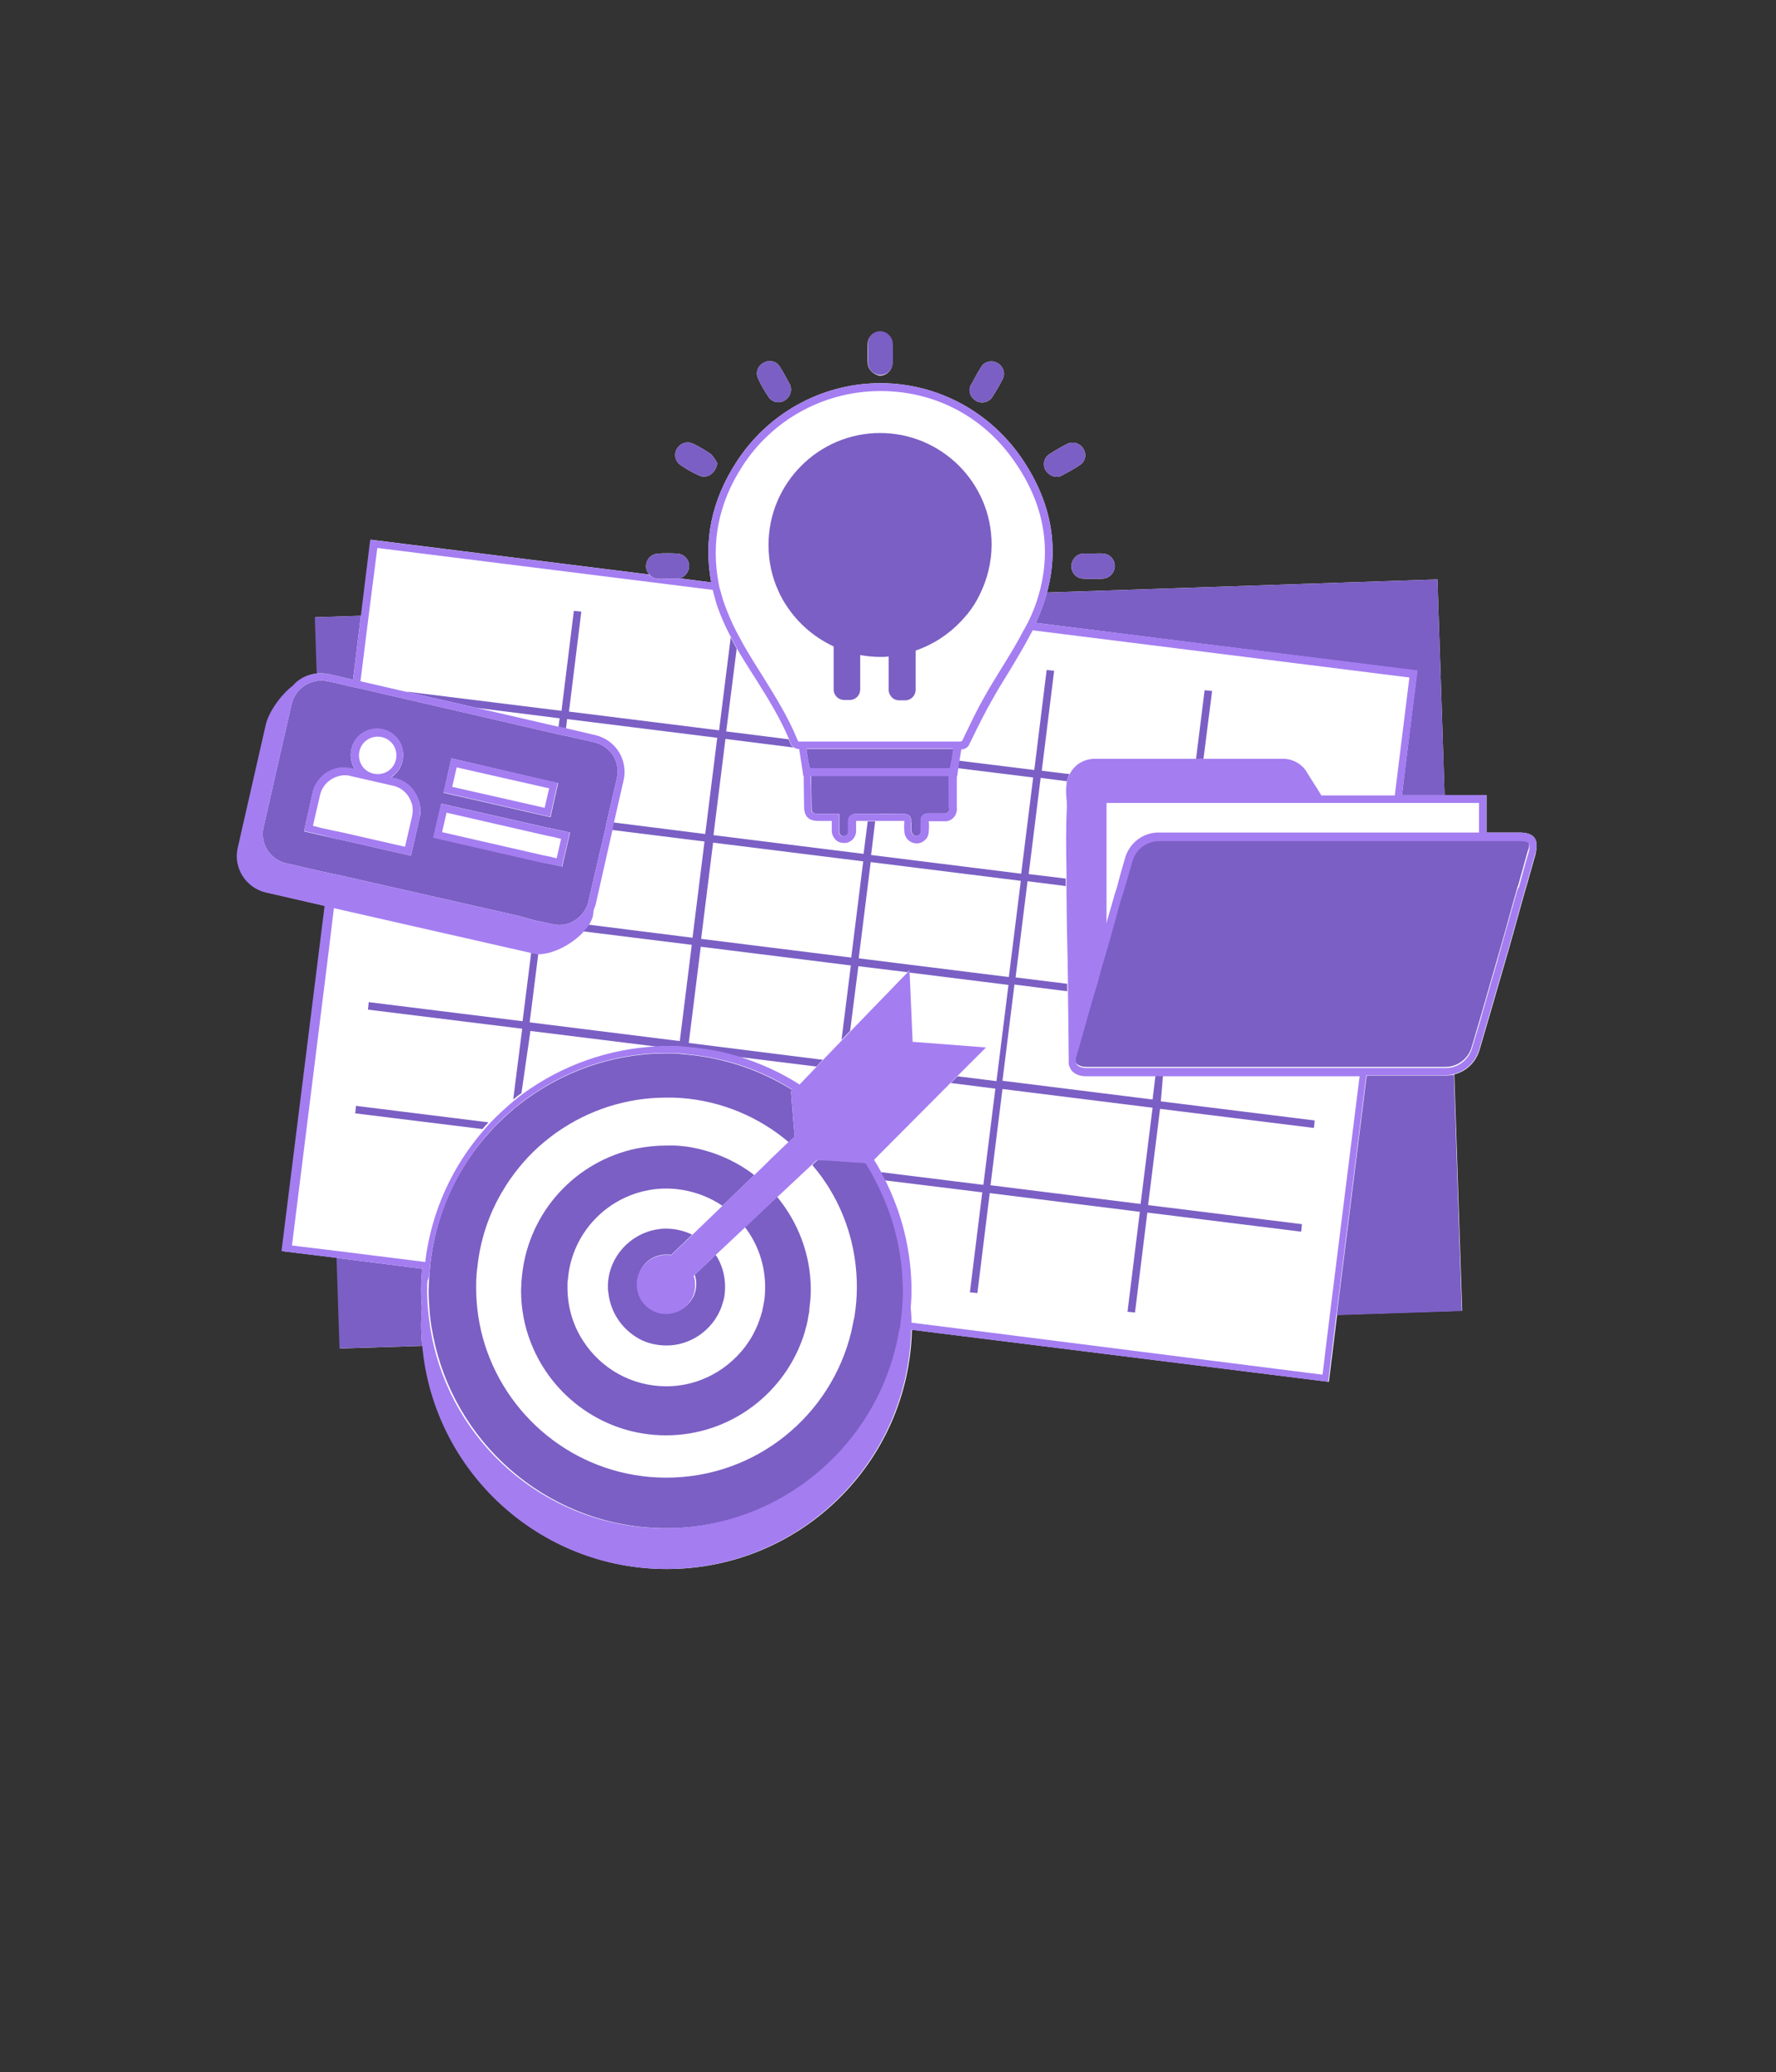 <svg xmlns="http://www.w3.org/2000/svg" xmlns:xlink="http://www.w3.org/1999/xlink" width="907" zoomAndPan="magnify" viewBox="0 0 680.25 793.5" height="1058" preserveAspectRatio="xMidYMid meet" version="1.2"><rect x="0" y="0" width="680.25" height="793.5" fill="#333333" stroke="none"/><defs><clipPath id="97fd728d5f"><path d="M 90.18 127 L 589 127 L 589 601 L 90.18 601 Z M 90.18 127 "/></clipPath><clipPath id="956165418e"><path d="M 100 126.656 L 586 126.656 L 586 586 L 100 586 Z M 100 126.656 "/></clipPath><clipPath id="cad9158769"><path d="M 90.18 146 L 589 146 L 589 601 L 90.18 601 Z M 90.18 146 "/></clipPath></defs><g id="e357aeae2a"><g clip-rule="nonzero" clip-path="url(#97fd728d5f)"><path style=" stroke:none;fill-rule:nonzero;fill:#ffffff;fill-opacity:1;" d="M 332.352 138.859 C 332.211 136.422 332.211 133.984 332.352 131.691 C 332.352 129.109 334.504 126.957 337.086 127.102 C 339.664 127.102 341.816 129.254 341.816 131.832 C 341.816 132.98 341.816 134.129 341.816 135.418 C 341.816 136.707 341.816 137.855 341.816 139.145 C 341.816 141.727 339.523 143.879 336.941 143.879 C 334.504 143.449 332.352 141.441 332.352 138.859 Z M 410.352 216.715 C 410.352 219.441 412.359 221.59 415.082 221.59 C 417.52 221.734 419.957 221.734 422.395 221.59 C 424.977 221.445 426.984 219.297 426.984 216.715 C 426.984 214.133 424.977 212.129 422.539 211.984 C 421.25 211.84 420.102 211.984 418.812 211.984 C 417.52 211.984 416.375 211.984 415.082 211.984 C 412.504 211.984 410.496 214.133 410.352 216.715 Z M 373.645 153.34 C 373.645 153.34 373.789 153.484 373.789 153.484 C 376.082 154.773 378.953 154.059 380.242 151.762 C 381.531 149.758 382.824 147.605 383.969 145.312 C 384.258 144.738 384.398 144.164 384.543 143.59 C 384.688 141.297 383.254 139.289 381.102 138.574 C 379.094 138 376.801 138.715 375.797 140.578 C 374.508 142.586 373.359 144.738 372.211 146.887 C 370.637 149.039 371.352 151.906 373.645 153.34 Z M 404.902 182.59 C 405.332 182.59 405.906 182.445 406.336 182.305 C 408.918 180.871 411.5 179.578 413.938 177.859 C 415.801 176.426 416.23 173.844 414.941 171.836 C 413.793 169.828 411.211 168.969 409.062 169.828 C 406.48 171.121 404.043 172.555 401.605 174.133 C 400.027 175.422 399.453 177.43 400.172 179.438 C 400.891 181.301 402.895 182.59 404.902 182.59 Z M 294.5 152.195 C 295.648 153.77 297.797 154.488 299.66 153.77 C 301.668 153.055 303.102 151.047 302.961 148.895 C 302.961 148.465 302.816 147.891 302.672 147.461 C 301.383 145.023 299.949 142.445 298.516 140.148 C 297.082 138.141 294.355 137.711 292.348 139.004 C 290.199 140.148 289.34 142.73 290.344 144.883 C 291.488 147.461 292.922 149.898 294.5 152.195 Z M 260.375 177.859 C 262.812 179.578 265.25 181.012 267.973 182.16 C 270.984 183.449 274.281 181.012 274.715 177.43 C 274.141 176.137 273.281 174.992 272.418 173.988 C 270.125 172.41 267.832 170.977 265.25 169.828 C 263.098 168.824 260.66 169.688 259.371 171.695 C 258.082 173.699 258.512 176.426 260.375 177.859 Z M 587.715 320.809 C 586.426 319.09 583.844 318.805 581.836 318.805 L 569.363 318.805 L 569.363 304.465 L 553.305 304.465 L 550.578 221.879 L 401.031 226.895 C 405.906 208.828 402.465 191.336 390.707 174.562 C 378.09 156.781 357.73 146.316 335.938 146.746 C 314.145 147.176 293.926 158.504 282.027 177 C 272.562 191.625 269.406 206.965 272.418 223.023 L 260.23 221.445 C 262.238 221.016 263.816 219.152 263.961 217.004 C 264.102 214.277 261.953 212.129 259.371 211.984 C 256.934 211.84 254.496 211.84 252.059 211.984 C 249.477 212.129 247.473 214.133 247.473 216.859 C 247.473 218.148 247.902 219.152 248.762 220.012 L 142.086 206.68 L 138.5 235.785 L 120.863 236.359 L 121.582 257.867 C 117.996 258.297 114.699 259.875 112.406 262.598 C 107.387 266.469 103.086 273.062 102.082 277.508 L 91.328 324.68 C 90.469 328.41 91.184 332.281 93.191 335.434 C 95.199 338.59 98.355 340.883 102.082 341.742 L 124.594 346.906 L 124.594 347.051 L 108.105 479.102 L 129.18 481.684 L 130.328 516.383 L 162.016 515.379 C 166.316 563.27 206.605 600.832 255.5 600.832 C 306.543 600.832 348.125 559.969 349.273 509.215 L 509 529.145 L 512.152 503.477 L 560.043 501.902 L 557.031 411.426 C 561.621 410.281 565.203 406.84 566.637 402.25 C 569.793 391.496 572.945 380.602 576.102 369.703 C 578.539 361.387 580.832 353.07 583.125 344.754 C 583.699 342.891 584.129 341.027 584.703 339.305 C 585.852 335.293 586.996 331.133 588.145 327.117 C 588.574 325.113 589.004 322.531 587.715 320.809 Z M 587.715 320.809 "/></g><g clip-rule="nonzero" clip-path="url(#956165418e)"><path style=" stroke:none;fill-rule:nonzero;fill:#7b5fc4;fill-opacity:1;" d="M 542.836 256.863 L 396.73 238.508 C 398.594 234.637 399.887 230.766 401.031 226.895 L 550.578 221.879 L 553.305 304.465 L 536.957 304.465 Z M 553.875 411.855 C 543.266 411.855 533.23 411.855 523.48 411.855 L 512.008 503.621 L 559.898 502.043 L 556.887 411.57 C 555.883 411.715 554.879 411.855 553.875 411.855 Z M 124.449 347.051 L 124.449 346.906 Z M 161.586 500.609 C 161.441 498.461 161.297 496.309 161.297 494.16 C 161.297 491.434 161.441 488.566 161.73 485.844 L 128.895 481.684 L 130.043 516.383 L 161.73 515.379 C 161.441 512.656 161.297 509.785 161.297 507.062 C 161.441 504.91 161.441 502.762 161.586 500.609 Z M 126.027 258.152 L 135.203 260.305 L 138.215 235.785 L 120.578 236.359 L 121.297 257.867 C 122.871 257.723 124.449 257.867 126.027 258.152 Z M 187.105 429.781 L 136.352 423.473 L 136.062 426.34 L 184.812 432.359 C 185.531 431.5 186.246 430.641 187.105 429.781 Z M 460.965 290.559 L 464.262 264.605 L 461.395 264.316 L 458.098 290.699 C 459.102 290.559 460.105 290.559 460.965 290.559 Z M 444.621 421.75 L 503.551 429.062 L 503.262 431.93 L 444.332 424.617 L 439.746 461.469 L 498.676 468.781 L 498.387 471.648 L 439.457 464.336 L 434.727 502.617 L 431.859 502.332 L 436.59 464.047 L 379.094 456.879 L 374.363 495.16 L 371.496 494.875 L 376.227 456.594 L 338.949 452.004 C 338.375 451 337.801 449.996 337.371 448.852 L 376.656 453.727 L 381.246 416.875 L 364.184 414.727 L 366.766 412.145 L 381.676 414.008 L 386.266 377.16 L 348.27 372.426 L 348.27 371.566 L 347.551 372.285 L 328.77 369.988 L 325.613 394.793 L 322.316 398.234 L 325.898 369.703 L 268.406 362.535 L 263.816 399.383 L 315.148 405.836 L 312.711 408.418 L 282.598 404.688 C 276.578 402.824 270.27 401.676 263.672 401.105 C 262.668 400.961 261.809 400.961 260.805 400.816 C 259.086 400.672 257.363 400.672 255.645 400.672 C 254.352 400.672 253.062 400.672 251.773 400.816 L 203.164 394.793 L 199.727 418.598 C 198.578 419.457 197.574 420.172 196.57 421.035 L 200.012 393.934 L 140.938 386.621 L 141.227 383.754 L 200.156 391.066 L 203.453 364.828 L 204.027 364.973 C 204.742 365.113 205.461 365.258 206.176 365.258 L 202.879 391.496 L 260.375 398.668 L 264.965 361.816 L 223.383 356.656 C 224.102 355.797 224.816 354.934 225.391 354.074 L 265.25 359.094 L 269.84 322.242 L 234.281 317.801 L 234.852 314.93 L 270.125 319.375 L 274.715 282.527 L 217.219 275.359 L 216.789 278.941 L 213.918 278.371 L 214.352 275.07 L 182.52 271.059 L 156.137 265.035 L 156.137 264.891 L 215.066 272.203 L 219.797 233.922 L 222.664 234.207 L 217.934 272.492 L 275.43 279.66 L 279.875 244.102 C 280.594 245.535 281.453 246.969 282.168 248.402 L 278.156 280.09 L 302.098 283.102 C 302.387 283.676 302.527 284.246 302.816 284.82 C 303.102 285.539 303.531 285.969 303.965 286.254 L 277.867 282.957 L 273.281 319.805 L 330.773 326.977 L 332.352 314.5 C 333.355 314.5 334.215 314.5 335.219 314.5 L 333.645 327.406 L 391.141 334.574 L 395.727 297.727 L 366.766 294.141 L 367.195 291.273 L 396.156 294.859 L 400.891 256.574 L 403.758 256.863 L 399.023 295.145 L 409.637 296.434 C 409.203 297.297 408.918 298.156 408.633 299.16 L 398.594 297.871 L 394.008 334.719 L 408.203 336.438 C 408.203 337.441 408.203 338.301 408.203 339.305 L 393.578 337.441 L 388.988 374.293 L 408.773 376.73 C 408.773 377.734 408.773 378.594 408.773 379.598 L 388.559 377.016 L 383.969 413.863 L 441.465 421.035 L 442.613 411.57 C 443.617 411.57 444.477 411.57 445.48 411.57 Z M 330.633 329.844 L 273.137 322.676 L 268.547 359.523 L 326.043 366.691 Z M 386.406 374.148 L 390.996 337.301 L 333.5 330.129 L 328.91 366.98 Z M 441.465 424.188 L 383.969 417.02 L 379.383 453.867 L 436.879 461.039 Z M 198.289 350.633 L 128.75 334.863 L 127.316 334.574 L 125.883 334.289 L 123.875 333.859 L 109.539 330.559 C 103.371 329.125 99.5 322.961 100.934 316.797 L 111.688 269.621 C 112.117 267.758 112.98 266.184 114.125 264.75 C 115.848 262.742 118.141 261.449 120.578 260.875 C 120.863 260.875 121.152 260.734 121.438 260.734 C 121.867 260.734 122.301 260.59 122.871 260.59 C 123.734 260.59 124.594 260.734 125.453 260.875 L 128.32 261.449 L 134.918 263.027 L 136.352 263.312 L 137.785 263.602 L 214.062 281.238 L 216.93 281.809 L 227.684 284.246 C 233.848 285.684 237.723 291.848 236.285 298.012 L 232.414 314.645 L 231.844 317.512 L 229.977 325.398 L 227.109 337.73 L 225.391 345.184 C 225.246 346.047 224.961 346.762 224.531 347.621 C 223.238 350.203 221.09 352.211 218.508 353.359 C 216.355 354.219 214.062 354.504 211.77 353.93 L 207.898 353.07 L 205.031 352.496 Z M 169.902 303.605 L 202.02 310.918 L 210.191 312.781 L 210.91 312.926 L 211.051 312.062 L 213.777 299.875 L 211.77 299.445 L 172.914 290.414 Z M 160.867 308.621 C 160.727 307.617 160.438 306.617 160.008 305.613 C 159.723 304.895 159.434 304.32 159.004 303.605 C 157.285 300.738 154.418 298.73 151.117 298.012 L 149.684 297.727 C 152.551 296.004 154.418 292.852 154.418 289.121 C 154.418 283.531 149.973 279.086 144.379 279.086 C 138.789 279.086 134.344 283.531 134.344 289.121 C 134.344 291.129 134.918 292.996 135.922 294.57 L 134.629 294.285 C 134.344 294.141 133.914 294.141 133.625 294.141 C 133.195 294.141 132.621 293.996 132.191 293.996 C 131.762 293.996 131.188 293.996 130.758 293.996 C 128.75 294.141 126.887 294.859 125.168 295.863 C 124.164 296.434 123.301 297.297 122.586 298.156 C 121.152 299.734 120.148 301.598 119.719 303.746 L 116.422 318.371 L 123.445 319.949 L 127.605 320.953 L 129.039 321.242 L 130.473 321.527 L 157.426 327.691 L 160.727 313.066 C 161.156 311.633 161.156 310.055 160.867 308.621 Z M 166.031 320.668 L 207.898 330.273 L 210.766 330.848 L 215.352 331.852 L 218.363 318.805 L 212.484 317.512 L 209.617 316.938 L 188.109 312.062 L 169.043 307.762 L 168.609 309.625 Z M 585.422 322.531 C 584.992 321.957 583.844 321.672 581.836 321.672 L 520.754 321.672 C 519.465 321.672 518.176 321.672 516.742 321.672 C 516.168 321.672 515.449 321.672 514.879 321.672 C 514.305 321.672 513.73 321.672 513.156 321.672 C 494.516 321.672 475.879 321.672 457.094 321.672 C 456.09 321.672 455.23 321.672 454.227 321.672 C 450.785 321.672 447.488 321.672 444.047 321.672 C 444.047 321.672 443.902 321.672 443.902 321.672 C 439.027 321.672 434.871 324.969 433.578 329.555 C 432.719 332.855 431.715 336.152 430.711 339.449 C 430.57 340.023 430.281 340.738 430.141 341.312 C 429.996 341.602 429.996 341.887 429.852 342.176 C 429.137 344.754 428.273 347.48 427.559 350.059 C 427.414 350.488 427.27 350.922 427.27 351.207 C 426.699 353.215 426.125 355.223 425.551 357.371 C 425.121 358.949 424.691 360.527 424.262 361.961 C 424.117 362.535 423.828 363.25 423.688 363.824 C 423.258 365.547 422.684 367.121 422.254 368.844 C 421.965 369.559 421.824 370.422 421.535 371.137 C 421.25 371.996 420.961 373 420.82 373.859 C 420.391 375.297 419.957 376.586 419.672 378.02 C 419.387 378.879 419.098 379.883 418.812 380.742 C 416.66 388.484 414.367 396.23 412.215 403.973 C 412.074 404.258 412.074 404.688 411.93 404.977 C 411.93 405.406 411.785 405.836 411.93 406.121 C 411.93 406.121 411.93 406.266 411.93 406.266 C 411.93 406.695 412.074 406.98 412.359 407.27 C 412.504 407.414 412.504 407.414 412.645 407.555 C 413.219 407.984 413.938 408.273 414.652 408.418 C 415.082 408.418 415.371 408.559 415.801 408.559 C 425.266 408.559 434.297 408.559 443.043 408.559 C 444.047 408.559 444.906 408.559 445.91 408.559 C 471.863 408.559 494.945 408.559 520.754 408.559 C 521.188 408.559 521.758 408.559 522.191 408.559 C 522.621 408.559 523.191 408.559 523.625 408.559 C 533.086 408.559 542.98 408.559 553.59 408.559 C 554.594 408.559 555.598 408.418 556.602 408.129 C 559.898 407.125 562.625 404.543 563.625 401.105 C 565.059 396.516 566.352 391.785 567.785 387.051 C 568.215 385.332 568.789 383.754 569.219 382.035 C 570.508 377.59 571.801 373 573.09 368.555 C 575.527 360.238 577.82 351.926 580.117 343.609 C 580.258 343.176 580.402 342.746 580.547 342.176 C 580.832 341.027 581.121 339.879 581.551 338.875 C 582.695 334.574 583.988 330.273 585.133 325.973 C 585.852 324.395 585.852 323.105 585.422 322.531 Z M 363.465 297.152 L 310.703 297.152 L 310.703 298.73 C 310.703 302.172 310.844 305.469 310.844 308.91 C 310.844 311.203 311.277 311.633 313.57 311.633 C 315.004 311.633 316.438 311.633 317.871 311.633 L 321.457 311.633 L 321.457 313.066 C 321.457 313.641 321.457 314.215 321.457 314.789 C 321.457 315.934 321.457 317.082 321.457 318.086 L 321.457 318.371 C 321.457 318.516 321.457 318.516 321.457 318.66 C 321.457 319.09 321.742 319.52 322.027 319.805 C 322.461 320.094 322.891 320.238 323.32 320.238 C 324.324 320.094 325.039 319.234 324.898 318.371 L 324.898 318.086 C 324.898 317.082 324.898 315.934 324.898 314.93 C 324.898 314.645 324.754 313.355 325.613 312.492 C 326.332 311.777 327.336 311.633 328.051 311.633 C 329.629 311.633 331.207 311.633 332.781 311.633 C 333.785 311.633 334.648 311.633 335.648 311.633 C 338.949 311.633 342.246 311.633 345.688 311.633 C 345.688 311.633 345.832 311.633 345.832 311.633 C 346.691 311.633 347.695 311.777 348.41 312.492 C 349.129 313.355 349.129 314.5 349.129 315.219 C 348.984 316.223 348.984 317.082 349.129 318.086 C 349.129 319.234 349.988 320.094 350.992 320.094 C 351.852 320.094 352.711 319.375 352.711 318.371 C 352.855 316.938 352.855 315.648 352.711 314.359 C 352.711 314.07 352.711 312.926 353.43 312.207 C 354.148 311.492 355.148 311.492 355.582 311.492 C 357.73 311.492 359.594 311.492 361.316 311.492 L 361.602 311.492 C 361.746 311.492 361.891 311.492 362.031 311.492 C 363.035 311.348 363.754 310.488 363.609 309.484 L 363.609 305.613 C 363.465 302.887 363.465 300.02 363.465 297.152 Z M 364.039 294.285 L 364.184 293.855 L 364.328 292.996 L 364.613 291.559 L 364.758 290.988 L 365.332 286.828 C 358.59 286.828 351.852 286.828 345.258 286.828 L 336.941 286.828 C 336.512 286.828 336.223 286.828 335.793 286.828 C 334.359 286.828 332.926 286.828 331.492 286.828 C 323.895 286.828 316.438 286.828 308.84 286.828 L 309.555 291.418 L 309.84 292.852 L 310.129 294.285 Z M 337.086 143.59 C 339.664 143.59 341.961 141.582 341.961 138.859 C 342.102 137.57 341.961 136.422 341.961 135.133 C 341.961 133.984 341.961 132.836 341.961 131.547 C 341.816 128.965 339.809 126.957 337.227 126.816 C 334.648 126.816 332.496 128.824 332.496 131.402 C 332.352 133.84 332.352 136.277 332.496 138.574 C 332.352 141.441 334.504 143.449 337.086 143.59 Z M 251.914 221.59 C 253.062 221.734 254.211 221.59 255.355 221.59 C 256.648 221.59 257.793 221.59 259.086 221.59 C 259.516 221.59 259.801 221.59 260.23 221.445 C 262.238 221.016 263.816 219.152 263.961 217.004 C 264.102 214.277 261.953 212.129 259.371 211.984 C 256.934 211.84 254.496 211.84 252.059 211.984 C 249.477 212.129 247.473 214.133 247.473 216.859 C 247.473 218.148 247.902 219.152 248.762 220.012 C 249.336 220.875 250.625 221.59 251.914 221.59 Z M 410.352 216.715 C 410.352 219.441 412.359 221.59 415.082 221.59 C 417.52 221.734 419.957 221.734 422.395 221.59 C 424.977 221.445 426.984 219.297 426.984 216.715 C 426.984 214.133 424.977 212.129 422.539 211.984 C 421.25 211.84 420.102 211.984 418.812 211.984 C 417.52 211.984 416.375 211.984 415.082 211.984 C 412.504 211.984 410.496 214.133 410.352 216.715 Z M 373.645 153.34 C 373.645 153.34 373.789 153.484 373.789 153.484 C 376.082 154.773 378.953 154.059 380.242 151.762 C 381.531 149.758 382.824 147.605 383.969 145.312 C 384.258 144.738 384.398 144.164 384.543 143.59 C 384.688 141.297 383.254 139.289 381.102 138.574 C 379.094 138 376.801 138.715 375.797 140.578 C 374.508 142.586 373.359 144.738 372.211 146.887 C 370.637 149.039 371.352 151.906 373.645 153.34 Z M 404.902 182.59 C 405.332 182.59 405.906 182.445 406.336 182.305 C 408.918 180.871 411.5 179.578 413.938 177.859 C 415.801 176.426 416.23 173.844 414.941 171.836 C 413.793 169.828 411.211 168.969 409.062 169.828 C 406.48 171.121 404.043 172.555 401.605 174.133 C 400.027 175.422 399.453 177.43 400.172 179.438 C 400.891 181.301 402.895 182.59 404.902 182.59 Z M 294.5 152.195 C 295.648 153.77 297.797 154.488 299.66 153.77 C 301.668 153.055 303.102 151.047 302.961 148.895 C 302.961 148.465 302.816 147.891 302.672 147.461 C 301.383 145.023 299.949 142.445 298.516 140.148 C 297.082 138.141 294.355 137.711 292.348 139.004 C 290.199 140.148 289.34 142.73 290.344 144.883 C 291.488 147.461 292.922 149.898 294.5 152.195 Z M 260.375 177.859 C 262.812 179.578 265.25 181.012 267.973 182.16 C 270.984 183.449 274.281 181.012 274.715 177.43 C 274.141 176.137 273.281 174.992 272.418 173.988 C 270.125 172.41 267.832 170.977 265.25 169.828 C 263.098 168.824 260.66 169.688 259.371 171.695 C 258.082 173.699 258.512 176.426 260.375 177.859 Z M 298.086 226.18 C 298.371 226.754 298.516 227.184 298.801 227.754 C 299.09 228.328 299.375 228.758 299.66 229.332 C 299.805 229.762 300.09 230.051 300.234 230.336 C 304.68 237.793 311.277 243.812 319.305 247.543 L 319.305 264.031 C 319.305 266.324 321.168 268.047 323.32 268.047 L 325.469 268.047 C 327.766 268.047 329.484 266.184 329.484 264.031 L 329.484 250.84 C 331.922 251.27 334.359 251.559 336.941 251.559 C 338.086 251.559 339.234 251.559 340.238 251.414 C 340.238 251.414 340.383 251.414 340.383 251.414 L 340.383 264.176 C 340.383 265.035 340.668 265.895 341.242 266.613 C 341.961 267.617 343.105 268.188 344.539 268.188 L 346.691 268.188 C 348.984 268.188 350.707 266.324 350.707 264.176 L 350.707 249.121 C 357.445 246.824 363.324 242.953 368.199 237.793 C 368.629 237.363 368.914 236.934 369.344 236.5 C 369.773 236.07 370.062 235.641 370.492 235.211 C 372.355 232.918 373.934 230.48 375.223 227.754 C 378.09 222.02 379.812 215.426 379.812 208.543 C 379.812 184.883 360.598 165.816 337.086 165.816 C 313.57 165.816 294.355 185.027 294.355 208.688 C 294.355 214.852 295.648 220.875 298.086 226.18 Z M 345.113 480.25 C 343.535 469.926 340.094 460.176 335.363 451.289 C 334.789 450.285 334.215 449.137 333.645 448.133 C 333.07 447.129 332.496 446.27 331.922 445.266 L 325.469 444.836 L 323.465 444.691 L 321.312 444.547 L 319.305 444.406 L 316.438 444.262 L 313.281 444.117 L 311.848 445.41 L 311.133 446.125 C 311.707 446.844 312.422 447.703 312.996 448.418 C 313.855 449.566 314.715 450.57 315.434 451.719 C 316.293 453.008 317.152 454.156 317.871 455.445 C 324.465 466.344 328.195 479.102 328.195 492.867 C 328.195 496.594 327.906 500.18 327.336 503.766 C 327.336 504.195 327.191 504.77 327.047 505.199 C 326.902 505.629 326.902 506.203 326.762 506.633 C 326.473 507.781 326.332 508.926 326.043 510.074 C 318.301 542.047 289.625 565.848 255.215 565.848 C 222.523 565.848 194.992 544.34 185.672 514.805 C 183.523 507.922 182.375 500.609 182.375 493.012 C 182.375 491.578 182.375 490.145 182.52 488.566 C 182.52 488.137 182.52 487.562 182.664 487.133 C 182.664 486.703 182.664 486.129 182.805 485.699 C 183.809 475.23 187.105 465.34 192.125 456.734 C 193.273 454.871 194.418 452.863 195.711 451.145 C 199.867 445.266 204.742 440.102 210.336 435.801 C 211.48 434.941 212.484 434.082 213.633 433.363 C 225.391 425.191 239.727 420.316 255.215 420.316 C 256.074 420.316 257.078 420.316 257.938 420.316 C 258.941 420.316 259.801 420.461 260.805 420.461 C 276.434 421.605 290.773 427.773 302.098 437.379 L 304.395 435.227 L 303.965 430.641 L 303.82 428.777 L 303.676 427.055 L 302.961 418.023 L 303.531 417.449 C 291.633 409.992 277.723 405.117 262.957 403.828 C 261.953 403.684 261.094 403.684 260.09 403.543 C 258.512 403.398 256.934 403.398 255.215 403.398 C 234.137 403.398 214.637 410.711 199.152 422.754 C 198.004 423.613 197 424.477 195.996 425.336 C 194.133 426.914 192.27 428.633 190.547 430.352 C 189.688 431.215 188.828 432.074 188.109 432.934 C 176.211 445.84 168.039 462.184 165.312 480.395 C 165.168 481.398 165.027 482.543 164.883 483.547 C 164.883 483.977 164.738 484.551 164.738 484.98 C 164.738 485.41 164.738 485.984 164.598 486.414 C 164.453 487.848 164.453 489.141 164.309 490.574 C 164.309 491.863 164.168 493.012 164.168 494.301 C 164.168 496.453 164.309 498.602 164.453 500.754 C 164.738 505.773 165.602 510.648 166.746 515.379 C 176.355 555.383 212.344 585.207 255.215 585.207 C 300.234 585.207 337.656 552.371 344.969 509.355 C 344.969 509.215 344.969 509.07 345.113 508.926 C 345.258 508.496 345.258 507.922 345.398 507.492 C 345.398 507.062 345.543 506.488 345.543 506.059 C 345.832 504.34 345.973 502.473 346.117 500.754 C 346.262 498.602 346.402 496.453 346.402 494.301 C 346.402 493.012 346.402 491.723 346.262 490.574 C 345.973 486.988 345.688 483.547 345.113 480.25 Z M 279.73 444.262 C 275.574 442.254 271.129 440.676 266.398 439.672 C 263.816 439.102 261.234 438.812 258.512 438.668 C 258.367 438.668 258.082 438.668 257.938 438.668 C 257.223 438.668 256.359 438.668 255.645 438.668 C 255.5 438.668 255.355 438.668 255.215 438.668 C 251.344 438.668 247.473 439.102 243.742 439.816 C 220.516 444.691 202.734 463.906 200.012 487.848 C 200.012 488.281 199.867 488.852 199.867 489.285 C 199.867 489.715 199.727 490.285 199.727 490.719 C 199.727 491.863 199.582 493.012 199.582 494.16 C 199.582 501.184 200.871 507.922 203.309 514.09 C 211.34 534.879 231.555 549.648 255.07 549.648 C 280.02 549.648 301.094 533.156 308.121 510.504 C 308.695 508.496 309.27 506.488 309.555 504.34 C 309.699 503.906 309.699 503.336 309.84 502.906 C 309.984 502.473 309.984 501.902 309.984 501.469 C 310.273 499.031 310.559 496.598 310.559 494.016 C 310.559 480.395 305.684 468.062 297.652 458.312 L 285.324 469.926 C 290.199 476.234 293.066 484.266 293.066 492.867 C 293.066 495.02 292.922 497.312 292.492 499.32 C 292.348 499.75 292.348 500.324 292.207 500.754 C 292.062 501.184 292.062 501.758 291.918 502.188 C 291.059 505.344 289.91 508.352 288.336 511.219 C 281.883 522.836 269.406 530.863 255.215 530.863 C 241.879 530.863 230.121 523.98 223.383 513.516 C 219.512 507.637 217.359 500.609 217.359 493.012 C 217.359 492.582 217.359 492.008 217.359 491.578 C 217.359 491.148 217.359 490.574 217.504 490.145 C 218.938 471.074 234.422 456.02 253.637 455.16 C 254.211 455.16 254.785 455.16 255.215 455.16 C 255.645 455.16 256.074 455.16 256.504 455.16 C 263.961 455.445 270.984 457.883 276.719 461.754 L 288.906 449.996 C 286.039 447.703 282.887 445.84 279.73 444.262 Z M 255.215 480.395 C 255.93 480.395 256.504 480.395 257.078 480.535 L 265.105 472.793 C 262.094 471.359 258.797 470.5 255.215 470.5 C 254.926 470.5 254.785 470.5 254.496 470.5 C 253.492 470.5 252.488 470.645 251.629 470.785 C 241.305 472.508 233.277 481.254 232.848 491.863 C 232.848 492.152 232.848 492.582 232.848 492.867 C 232.848 493.012 232.848 493.156 232.848 493.297 C 232.848 493.727 232.848 494.301 232.988 494.73 C 233.707 502.473 238.293 509.07 244.746 512.656 C 247.902 514.375 251.484 515.234 255.355 515.234 C 259.66 515.234 263.672 513.945 267.113 511.793 C 271.414 509.07 274.715 505.055 276.434 500.18 C 276.578 499.75 276.719 499.32 276.863 498.746 C 277.008 498.316 277.152 497.887 277.293 497.312 C 277.582 495.879 277.723 494.301 277.723 492.723 C 277.723 488.281 276.434 483.977 274.141 480.535 L 266.109 488.137 C 266.398 489.141 266.684 490.285 266.684 491.578 C 266.684 493.156 266.398 494.59 265.824 496.023 C 265.68 496.453 265.395 496.883 265.105 497.312 C 264.82 497.742 264.531 498.172 264.246 498.602 C 262.238 501.184 259.086 502.762 255.5 502.762 C 250.91 502.762 247.039 500.035 245.32 496.164 C 245.035 495.734 244.891 495.16 244.746 494.59 C 244.602 494.156 244.461 493.586 244.461 493.156 C 244.316 492.582 244.316 492.008 244.316 491.434 C 244.031 485.41 249.047 480.395 255.215 480.395 Z M 255.215 480.395 "/></g><g clip-rule="nonzero" clip-path="url(#cad9158769)"><path style=" stroke:none;fill-rule:nonzero;fill:#a47df1;fill-opacity:1;" d="M 127.605 320.953 L 129.039 321.242 L 130.473 321.527 L 157.426 327.691 L 160.727 313.066 C 161.012 311.492 161.156 310.055 160.867 308.48 C 160.727 307.477 160.438 306.473 160.008 305.469 C 159.723 304.75 159.434 304.18 159.004 303.461 C 157.285 300.594 154.418 298.586 151.117 297.871 L 149.684 297.582 C 152.551 295.863 154.418 292.707 154.418 288.98 C 154.418 283.387 149.973 278.941 144.379 278.941 C 138.789 278.941 134.344 283.387 134.344 288.98 C 134.344 290.988 134.918 292.852 135.922 294.43 L 134.629 294.141 C 134.344 293.996 133.914 293.996 133.625 293.996 C 133.195 293.996 132.621 293.855 132.191 293.855 C 131.762 293.855 131.188 293.855 130.758 293.855 C 128.75 293.996 126.887 294.715 125.168 295.719 C 124.164 296.293 123.301 297.152 122.586 298.012 C 121.152 299.59 120.148 301.453 119.719 303.605 L 116.422 318.23 L 123.445 319.805 Z M 119.863 316.223 L 122.586 304.465 C 122.73 304.035 122.73 303.746 122.871 303.461 C 124.02 300.02 127.176 297.582 130.613 297.008 C 131.047 296.867 131.617 296.867 132.047 296.867 C 132.48 296.867 133.051 296.867 133.484 297.008 C 133.77 297.008 133.914 297.008 134.199 297.152 L 150.547 300.879 C 153.125 301.453 155.277 303.031 156.566 305.18 C 157.141 306.184 157.57 307.188 157.859 308.191 C 158.145 309.625 158.145 311.059 157.859 312.492 L 155.133 324.25 L 130.613 318.66 L 129.18 318.371 L 127.746 318.086 L 123.16 317.082 Z M 144.668 282.098 C 148.68 282.098 151.836 285.25 151.836 289.266 C 151.836 293.281 148.68 296.434 144.668 296.434 C 140.652 296.434 137.496 293.281 137.496 289.266 C 137.496 285.25 140.652 282.098 144.668 282.098 Z M 210.047 312.637 L 210.766 312.781 L 210.91 311.922 L 213.633 299.734 L 211.625 299.305 L 172.914 290.414 L 169.902 303.461 L 202.02 310.773 Z M 210.336 301.883 L 208.613 309.34 L 173.199 301.309 L 174.918 293.855 Z M 210.621 330.848 L 215.211 331.852 L 218.223 318.805 L 212.344 317.512 L 209.477 316.938 L 187.969 312.062 L 168.898 307.762 L 168.469 309.625 L 165.887 320.809 L 207.754 330.418 Z M 211.051 328.121 L 208.184 327.551 L 169.328 318.66 L 171.047 311.203 L 209.188 319.949 L 212.055 320.523 L 214.922 321.242 L 213.203 328.695 Z M 587.715 320.809 C 586.426 319.09 583.844 318.805 581.836 318.805 L 569.363 318.805 L 569.363 304.465 L 536.957 304.465 L 542.98 256.719 L 396.73 238.508 C 398.594 234.637 399.887 230.766 401.031 226.895 C 405.906 208.828 402.465 191.336 390.707 174.562 C 378.09 156.781 357.73 146.316 335.938 146.746 C 314.145 147.176 293.926 158.504 282.027 177 C 272.562 191.625 269.406 206.965 272.418 223.023 L 260.23 221.445 C 259.945 221.59 259.516 221.59 259.086 221.59 C 257.793 221.59 256.648 221.59 255.355 221.59 C 254.211 221.59 253.062 221.59 251.914 221.59 C 250.625 221.59 249.336 220.875 248.473 220.012 L 141.797 206.68 L 138.215 235.785 L 135.203 260.305 L 126.027 258.152 C 124.449 257.867 122.871 257.723 121.297 257.867 C 117.711 258.297 114.414 259.875 112.117 262.598 C 107.102 266.469 102.801 273.062 101.797 277.508 L 91.043 324.68 C 90.18 328.41 90.898 332.281 92.906 335.434 C 94.914 338.59 98.066 340.883 101.797 341.742 L 124.305 346.906 L 124.305 347.051 L 107.816 479.102 L 128.895 481.684 L 161.73 485.844 C 161.441 488.566 161.297 491.289 161.297 494.16 C 161.297 496.309 161.441 498.461 161.586 500.609 C 161.441 502.762 161.297 504.91 161.297 507.062 C 161.297 509.93 161.441 512.656 161.73 515.379 C 166.031 563.27 206.32 600.832 255.215 600.832 C 306.258 600.832 347.836 559.969 348.984 509.215 L 508.711 529.145 L 511.867 503.477 L 523.336 411.715 C 532.941 411.715 542.98 411.715 553.734 411.715 C 554.738 411.715 555.883 411.57 556.887 411.285 C 561.477 410.137 565.062 406.695 566.496 402.105 C 569.648 391.355 572.805 380.457 575.957 369.559 C 578.395 361.242 580.688 352.926 582.984 344.613 C 583.559 342.746 583.988 340.883 584.559 339.164 C 585.707 335.148 586.855 330.992 588 326.977 C 588.574 325.113 589.004 322.531 587.715 320.809 Z M 580.688 342.605 C 580.547 343.035 580.402 343.465 580.258 344.039 C 577.965 352.355 575.527 360.672 573.234 368.984 C 571.941 373.43 570.652 377.875 569.363 382.465 C 568.934 384.184 568.359 385.762 567.93 387.484 C 566.637 392.215 565.203 396.801 563.77 401.535 C 562.766 404.977 560.043 407.555 556.746 408.559 C 555.742 408.848 554.738 408.988 553.734 408.988 C 543.266 408.988 533.375 408.988 523.766 408.988 C 523.336 408.988 522.762 408.988 522.332 408.988 C 521.902 408.988 521.328 408.988 520.898 408.988 C 495.234 408.988 472.008 408.988 446.055 408.988 C 445.051 408.988 444.191 408.988 443.188 408.988 C 434.441 408.988 425.406 408.988 415.945 408.988 C 415.656 408.988 415.227 408.988 414.797 408.848 C 414.078 408.703 413.363 408.559 412.789 407.984 C 412.645 407.844 412.504 407.844 412.504 407.699 C 412.215 407.414 412.215 406.98 412.074 406.695 C 412.074 406.695 412.074 406.551 412.074 406.551 C 412.074 406.121 412.074 405.691 412.074 405.406 C 412.074 404.977 412.215 404.688 412.359 404.402 C 414.512 396.66 416.805 388.918 418.953 381.172 C 419.242 380.312 419.527 379.309 419.816 378.449 C 420.246 377.016 420.676 375.727 420.961 374.293 C 421.25 373.43 421.535 372.426 421.68 371.566 C 421.965 370.852 422.109 369.988 422.395 369.273 C 422.828 367.551 423.398 365.977 423.828 364.254 C 423.973 363.68 424.262 362.965 424.402 362.391 C 424.832 360.812 425.266 359.238 425.695 357.801 C 426.266 355.797 426.84 353.645 427.414 351.637 C 427.559 351.207 427.703 350.777 427.703 350.488 C 428.418 347.91 429.137 345.184 429.996 342.605 C 430.141 342.316 430.141 342.031 430.281 341.742 C 430.426 341.172 430.711 340.453 430.855 339.879 C 431.859 336.582 432.719 333.285 433.723 329.988 C 435.012 325.254 439.172 322.102 444.047 322.102 C 444.047 322.102 444.191 322.102 444.191 322.102 C 447.633 322.102 450.93 322.102 454.371 322.102 C 455.375 322.102 456.234 322.102 457.238 322.102 C 475.879 322.102 494.516 322.102 513.301 322.102 C 513.875 322.102 514.445 322.102 515.02 322.102 C 515.594 322.102 516.312 322.102 516.883 322.102 C 518.176 322.102 519.465 322.102 520.898 322.102 L 581.98 322.102 C 583.988 322.102 585.133 322.387 585.562 322.961 C 585.992 323.535 585.992 324.824 585.422 326.688 C 584.129 330.992 582.984 335.293 581.836 339.594 C 581.262 340.309 580.977 341.457 580.688 342.605 Z M 366.191 508.641 L 349.129 506.488 C 349.129 504.48 348.984 502.617 348.84 500.754 C 348.984 498.602 349.129 496.453 349.129 494.301 C 349.129 478.961 345.398 464.477 338.949 451.719 C 338.375 450.715 337.801 449.711 337.371 448.562 C 336.512 446.984 335.648 445.551 334.789 444.117 L 364.184 414.582 L 377.66 401.105 L 349.559 398.953 L 348.41 372.426 L 348.41 371.566 L 347.695 372.285 L 325.902 394.797 L 322.602 398.234 L 315.434 405.691 L 312.996 408.273 L 306.258 415.297 C 299.09 410.711 291.203 407.125 282.887 404.543 C 276.863 402.68 270.555 401.535 263.961 400.961 C 262.957 400.816 262.094 400.816 261.094 400.672 C 259.371 400.531 257.652 400.531 255.93 400.531 C 254.641 400.531 253.348 400.531 252.059 400.672 C 232.848 401.535 215.066 408.129 200.441 418.738 C 199.293 419.602 198.289 420.316 197.289 421.176 C 193.988 423.902 190.836 426.77 187.824 429.922 C 186.965 430.785 186.246 431.645 185.531 432.504 C 173.344 446.414 165.172 463.906 162.875 483.262 L 129.613 479.102 L 111.832 476.953 L 125.738 365.547 L 127.891 347.766 L 203.598 364.973 L 204.168 365.113 C 204.887 365.258 205.602 365.402 206.32 365.402 C 211.914 365.402 219.227 361.531 223.527 356.801 C 224.242 355.938 224.961 355.078 225.535 354.219 C 226.25 353.07 226.824 351.926 227.109 350.777 L 227.398 348.484 C 227.684 347.621 228.113 346.762 228.258 345.902 L 234.566 317.941 L 235.141 315.074 L 238.867 298.73 C 240.59 290.988 235.855 283.387 228.113 281.523 L 217.074 278.941 L 214.207 278.371 L 182.52 271.059 L 156.137 265.035 L 138.07 260.875 L 141.227 235.641 L 144.523 209.832 L 272.992 225.891 C 273.422 227.613 273.852 229.332 274.426 231.195 C 274.57 231.629 274.715 232.059 274.855 232.488 C 276.289 236.5 278.012 240.375 280.02 244.102 C 280.734 245.535 281.594 246.969 282.312 248.402 C 284.176 251.699 286.184 254.855 288.191 258.008 L 289.48 260.016 C 294.07 267.328 298.801 274.93 302.242 283.102 C 302.527 283.676 302.672 284.246 302.961 284.82 C 303.246 285.539 303.676 285.969 304.105 286.254 C 304.824 286.684 305.539 286.828 306.113 286.828 L 307.691 297.152 L 307.836 297.152 L 307.836 298.73 C 307.836 302.027 307.977 305.469 307.977 308.766 C 307.977 312.637 309.699 314.359 313.426 314.359 C 314.859 314.359 316.293 314.359 317.871 314.359 L 318.59 314.359 C 318.59 314.359 318.59 314.5 318.59 314.5 C 318.59 315.648 318.59 316.797 318.59 317.941 C 318.59 318.086 318.59 318.371 318.59 318.516 C 318.73 319.805 319.305 320.809 320.164 321.672 C 321.027 322.531 322.316 322.816 323.605 322.816 C 326.188 322.676 328.051 320.379 327.906 317.941 C 327.906 316.797 327.906 315.648 327.906 314.5 C 327.906 314.5 327.906 314.359 327.906 314.359 C 327.906 314.359 328.051 314.359 328.195 314.359 C 329.629 314.359 331.062 314.359 332.496 314.359 C 333.5 314.359 334.359 314.359 335.363 314.359 C 338.805 314.359 342.246 314.359 345.832 314.359 C 346.117 314.359 346.262 314.359 346.402 314.359 C 346.402 314.5 346.402 314.645 346.402 314.93 C 346.262 316.078 346.262 317.227 346.402 318.23 C 346.402 320.809 348.41 322.961 351.137 322.961 C 353.574 322.961 355.723 320.953 355.723 318.516 C 355.867 317.227 355.867 315.793 355.723 314.5 C 357.73 314.5 359.594 314.5 361.461 314.5 C 361.746 314.5 362.031 314.5 362.461 314.5 C 365.043 314.215 366.766 311.777 366.477 309.34 L 366.477 305.754 C 366.477 302.887 366.477 300.02 366.477 297.297 L 366.621 297.297 L 367.051 294.285 L 367.48 291.418 L 368.199 286.973 C 369.633 286.973 370.922 286.113 371.352 284.82 L 372.355 282.812 C 374.648 278.082 377.086 273.207 379.668 268.621 C 381.676 265.035 383.828 261.449 385.977 258.008 C 389.133 252.848 392.285 247.543 395.152 242.094 C 395.297 241.809 395.441 241.52 395.582 241.375 L 539.824 259.441 L 534.234 304.609 L 506.129 304.609 C 505.129 302.887 503.98 301.168 502.977 299.59 L 500.824 296.148 C 498.961 292.707 495.379 290.559 491.363 290.559 C 481.324 290.559 471.145 290.559 460.965 290.559 C 459.961 290.559 459.102 290.559 458.098 290.559 C 445.195 290.559 432.434 290.559 419.527 290.559 C 415.082 290.559 411.5 292.852 409.637 296.578 C 409.203 297.438 408.918 298.301 408.633 299.305 C 408.488 299.59 408.488 300.02 408.488 300.449 C 408.203 302.312 408.344 304.035 408.488 305.898 C 408.633 307.047 408.633 308.191 408.633 309.34 C 408.203 317.227 408.344 325.254 408.488 333.141 C 408.488 334.43 408.488 335.578 408.488 336.867 C 408.488 337.871 408.488 338.734 408.488 339.738 C 408.488 340.309 408.488 340.883 408.488 341.457 C 408.488 345.473 408.633 355.938 408.918 366.98 C 408.918 370.277 409.062 373.719 409.062 377.16 C 409.062 378.164 409.062 379.023 409.062 380.027 C 409.203 391.211 409.348 401.82 409.348 405.547 C 409.348 405.836 409.348 406.266 409.348 406.551 C 409.348 406.695 409.348 406.695 409.348 406.84 C 409.348 406.84 409.348 406.98 409.348 406.98 C 409.348 407.699 409.492 408.273 409.777 408.703 C 409.922 409.133 410.207 409.562 410.352 409.852 C 411.211 410.855 412.789 412.145 416.086 412.145 C 425.551 412.145 434.441 412.145 443.043 412.145 C 444.047 412.145 444.906 412.145 445.91 412.145 C 459.387 412.145 472.008 412.145 484.766 412.145 C 496.523 412.145 508.281 412.145 520.754 412.145 L 509.285 504.051 L 506.562 526.418 Z M 164.598 486.273 C 164.598 485.844 164.598 485.27 164.738 484.84 C 164.738 484.41 164.883 483.836 164.883 483.406 C 165.027 482.402 165.168 481.254 165.312 480.25 C 168.18 462.184 176.355 445.84 188.109 432.793 C 188.973 431.93 189.688 431.07 190.547 430.211 C 192.27 428.488 194.133 426.77 195.996 425.191 C 197 424.332 198.148 423.473 199.152 422.609 C 214.637 410.566 233.992 403.254 255.215 403.254 C 256.789 403.254 258.512 403.254 260.09 403.398 C 261.094 403.398 261.953 403.543 262.957 403.684 C 277.723 404.977 291.633 409.707 303.531 417.305 L 302.961 417.879 L 303.676 426.914 L 303.82 428.633 L 303.965 430.496 L 304.395 435.086 L 302.098 437.234 L 295.648 443.402 L 293.066 445.98 L 288.906 449.996 L 276.719 461.754 L 265.105 472.938 L 257.078 480.68 C 256.504 480.535 255.785 480.535 255.215 480.535 C 249.047 480.535 243.887 485.555 243.887 491.863 C 243.887 492.438 243.887 493.012 244.031 493.586 C 244.172 494.16 244.172 494.59 244.316 495.02 C 244.461 495.594 244.602 496.023 244.891 496.598 C 246.609 500.469 250.625 503.191 255.07 503.191 C 258.656 503.191 261.809 501.613 263.816 499.035 C 264.102 498.602 264.391 498.172 264.676 497.742 C 264.965 497.312 265.25 496.883 265.395 496.453 C 265.969 495.16 266.254 493.586 266.254 492.008 C 266.254 490.859 266.109 489.715 265.68 488.566 L 273.711 480.969 L 285.18 470.215 L 297.512 458.602 L 308.695 448.133 L 310.703 446.27 L 311.418 445.551 L 312.852 444.262 L 316.008 444.406 L 318.875 444.547 L 320.883 444.691 L 323.031 444.836 L 325.039 444.977 L 331.492 445.41 C 332.066 446.414 332.641 447.273 333.211 448.277 C 333.785 449.281 334.359 450.285 334.934 451.43 C 339.664 460.32 343.105 470.07 344.684 480.395 C 345.258 483.691 345.543 487.133 345.688 490.574 C 345.688 491.863 345.832 493.012 345.832 494.301 C 345.832 496.453 345.688 498.602 345.543 500.754 C 345.398 502.473 345.258 504.34 344.969 506.059 C 344.969 506.488 344.828 507.062 344.828 507.492 C 344.828 507.922 344.684 508.496 344.539 508.926 C 344.539 509.07 344.539 509.215 344.398 509.355 C 337.227 552.371 299.66 585.207 254.641 585.207 C 211.77 585.207 175.637 555.383 166.172 515.379 C 165.027 510.648 164.309 505.773 163.879 500.754 C 163.734 498.602 163.594 496.453 163.594 494.301 C 163.594 493.012 163.594 491.723 163.734 490.574 C 164.453 488.996 164.453 487.707 164.598 486.273 Z M 121.438 260.734 C 121.867 260.734 122.301 260.59 122.871 260.59 C 123.734 260.59 124.594 260.734 125.453 260.875 L 128.32 261.449 L 134.918 263.027 L 136.352 263.312 L 137.785 263.602 L 214.062 281.238 L 216.93 281.809 L 227.684 284.246 C 233.848 285.684 237.723 291.848 236.285 298.012 L 232.414 314.645 L 231.844 317.512 L 229.977 325.398 L 227.109 337.73 L 225.391 345.184 C 225.246 346.047 224.961 346.762 224.531 347.621 C 223.238 350.203 221.09 352.211 218.508 353.359 C 216.355 354.219 214.062 354.504 211.77 353.93 L 207.898 353.07 L 205.031 352.496 L 198.289 350.633 L 128.75 334.863 L 127.316 334.574 L 125.883 334.289 L 123.875 333.859 L 109.539 330.559 C 103.371 329.125 99.5 322.961 100.934 316.797 L 111.688 269.621 C 112.117 267.758 112.98 266.184 114.125 264.75 C 115.848 262.742 118.141 261.449 120.578 260.875 C 120.863 260.875 121.152 260.875 121.438 260.734 Z M 284.32 178.574 C 295.648 160.941 315.004 150.188 335.938 149.758 C 357.016 149.324 376.082 158.934 388.27 176.281 C 399.742 192.484 402.895 209.547 398.02 227.184 C 397.016 230.91 395.582 234.637 393.719 238.367 C 393.434 238.797 393.289 239.227 393.004 239.656 C 392.859 240.086 392.574 240.375 392.43 240.805 C 392.43 240.805 392.43 240.945 392.285 240.945 C 389.562 246.25 386.406 251.414 383.254 256.434 C 381.102 259.875 378.953 263.457 376.945 267.043 C 374.219 271.773 371.926 276.648 369.633 281.379 L 368.629 283.531 C 368.629 283.531 368.629 283.676 368.484 283.676 C 368.34 283.816 368.055 283.961 367.91 283.961 L 367.77 283.961 C 361.891 283.961 356.012 283.961 350.133 283.961 C 348.41 283.961 346.836 283.961 345.113 283.961 L 337.086 283.961 C 336.797 283.961 336.652 283.961 336.367 283.961 C 327.191 283.961 318.016 283.961 308.84 283.961 C 308.121 283.961 307.262 283.961 306.543 283.961 C 306.258 283.961 305.969 283.961 305.828 283.961 C 305.828 283.961 305.828 283.961 305.684 283.816 C 305.684 283.676 305.684 283.676 305.539 283.531 C 301.957 274.641 296.793 266.469 291.918 258.582 L 290.629 256.574 C 288.047 252.418 285.324 248.117 283.031 243.672 C 282.742 243.098 282.312 242.379 282.027 241.809 C 280.305 238.508 278.871 235.066 277.582 231.629 C 277.582 231.484 277.438 231.34 277.438 231.195 C 276.863 229.621 276.434 228.043 276.004 226.465 C 275.859 226.035 275.719 225.461 275.574 225.031 C 275.43 224.602 275.43 224.027 275.285 223.598 C 272.277 207.824 275.145 192.77 284.32 178.574 Z M 363.465 309.484 C 363.609 310.488 362.895 311.348 361.891 311.492 C 361.746 311.492 361.602 311.492 361.457 311.492 L 361.172 311.492 C 359.453 311.492 357.586 311.492 355.438 311.492 C 355.148 311.492 354.148 311.492 353.285 312.207 C 352.57 312.926 352.57 313.93 352.57 314.359 C 352.57 315.648 352.57 316.938 352.57 318.371 C 352.57 319.375 351.852 320.094 350.848 320.094 C 349.844 320.094 348.984 319.234 348.984 318.086 C 348.84 317.082 348.84 316.078 348.984 315.219 C 349.129 314.5 349.129 313.355 348.27 312.492 C 347.551 311.633 346.402 311.633 345.688 311.633 C 345.688 311.633 345.543 311.633 345.543 311.633 C 342.102 311.633 338.805 311.777 335.508 311.633 C 334.504 311.633 333.645 311.633 332.641 311.633 C 331.062 311.633 329.484 311.633 327.906 311.633 C 327.191 311.633 326.188 311.777 325.469 312.492 C 324.754 313.355 324.754 314.5 324.754 314.93 C 324.754 315.934 324.754 317.082 324.754 318.086 L 324.754 318.371 C 324.898 319.375 324.035 320.238 323.176 320.238 C 322.746 320.238 322.172 320.094 321.887 319.805 C 321.457 319.52 321.312 319.09 321.312 318.66 C 321.312 318.516 321.312 318.516 321.312 318.371 L 321.312 318.086 C 321.312 316.938 321.312 315.934 321.312 314.789 C 321.312 314.215 321.312 313.641 321.312 313.066 L 321.312 311.633 L 317.727 311.633 C 316.152 311.633 314.859 311.633 313.426 311.633 C 311.133 311.633 310.703 311.203 310.703 308.91 C 310.703 305.469 310.703 302.172 310.559 298.73 L 310.559 297.152 L 363.324 297.152 C 363.324 300.02 363.324 302.887 363.324 305.613 L 363.324 309.34 Z M 364.469 290.844 L 364.328 291.418 L 364.039 292.852 L 363.895 293.711 L 363.754 294.141 L 310.129 294.141 L 309.84 292.707 L 309.555 291.273 L 308.84 286.684 C 316.438 286.684 323.895 286.684 331.492 286.684 C 332.926 286.684 334.359 286.684 335.793 286.684 C 336.223 286.684 336.512 286.684 336.941 286.684 L 344.969 286.684 C 351.711 286.684 358.449 286.684 365.043 286.684 Z M 566.496 307.332 L 566.496 318.805 L 520.613 318.805 C 518.605 318.805 516.742 318.805 514.734 318.805 C 514.16 318.805 513.586 318.805 513.012 318.805 C 512.441 318.805 511.867 318.805 511.293 318.805 C 493.371 318.805 475.305 318.805 457.383 318.805 C 456.379 318.805 455.516 318.805 454.512 318.805 C 451.07 318.805 447.488 318.805 444.047 318.805 C 437.883 318.66 432.434 322.816 430.855 328.84 C 429.852 332.281 428.848 335.723 427.988 339.164 C 427.844 339.594 427.699 340.168 427.559 340.598 C 427.414 341.027 427.27 341.457 427.129 341.887 C 426.41 344.324 425.695 346.906 424.977 349.344 C 424.547 350.777 424.117 352.211 423.828 353.645 L 423.828 307.477 L 566.496 307.477 Z M 566.496 307.332 "/></g></g></svg>